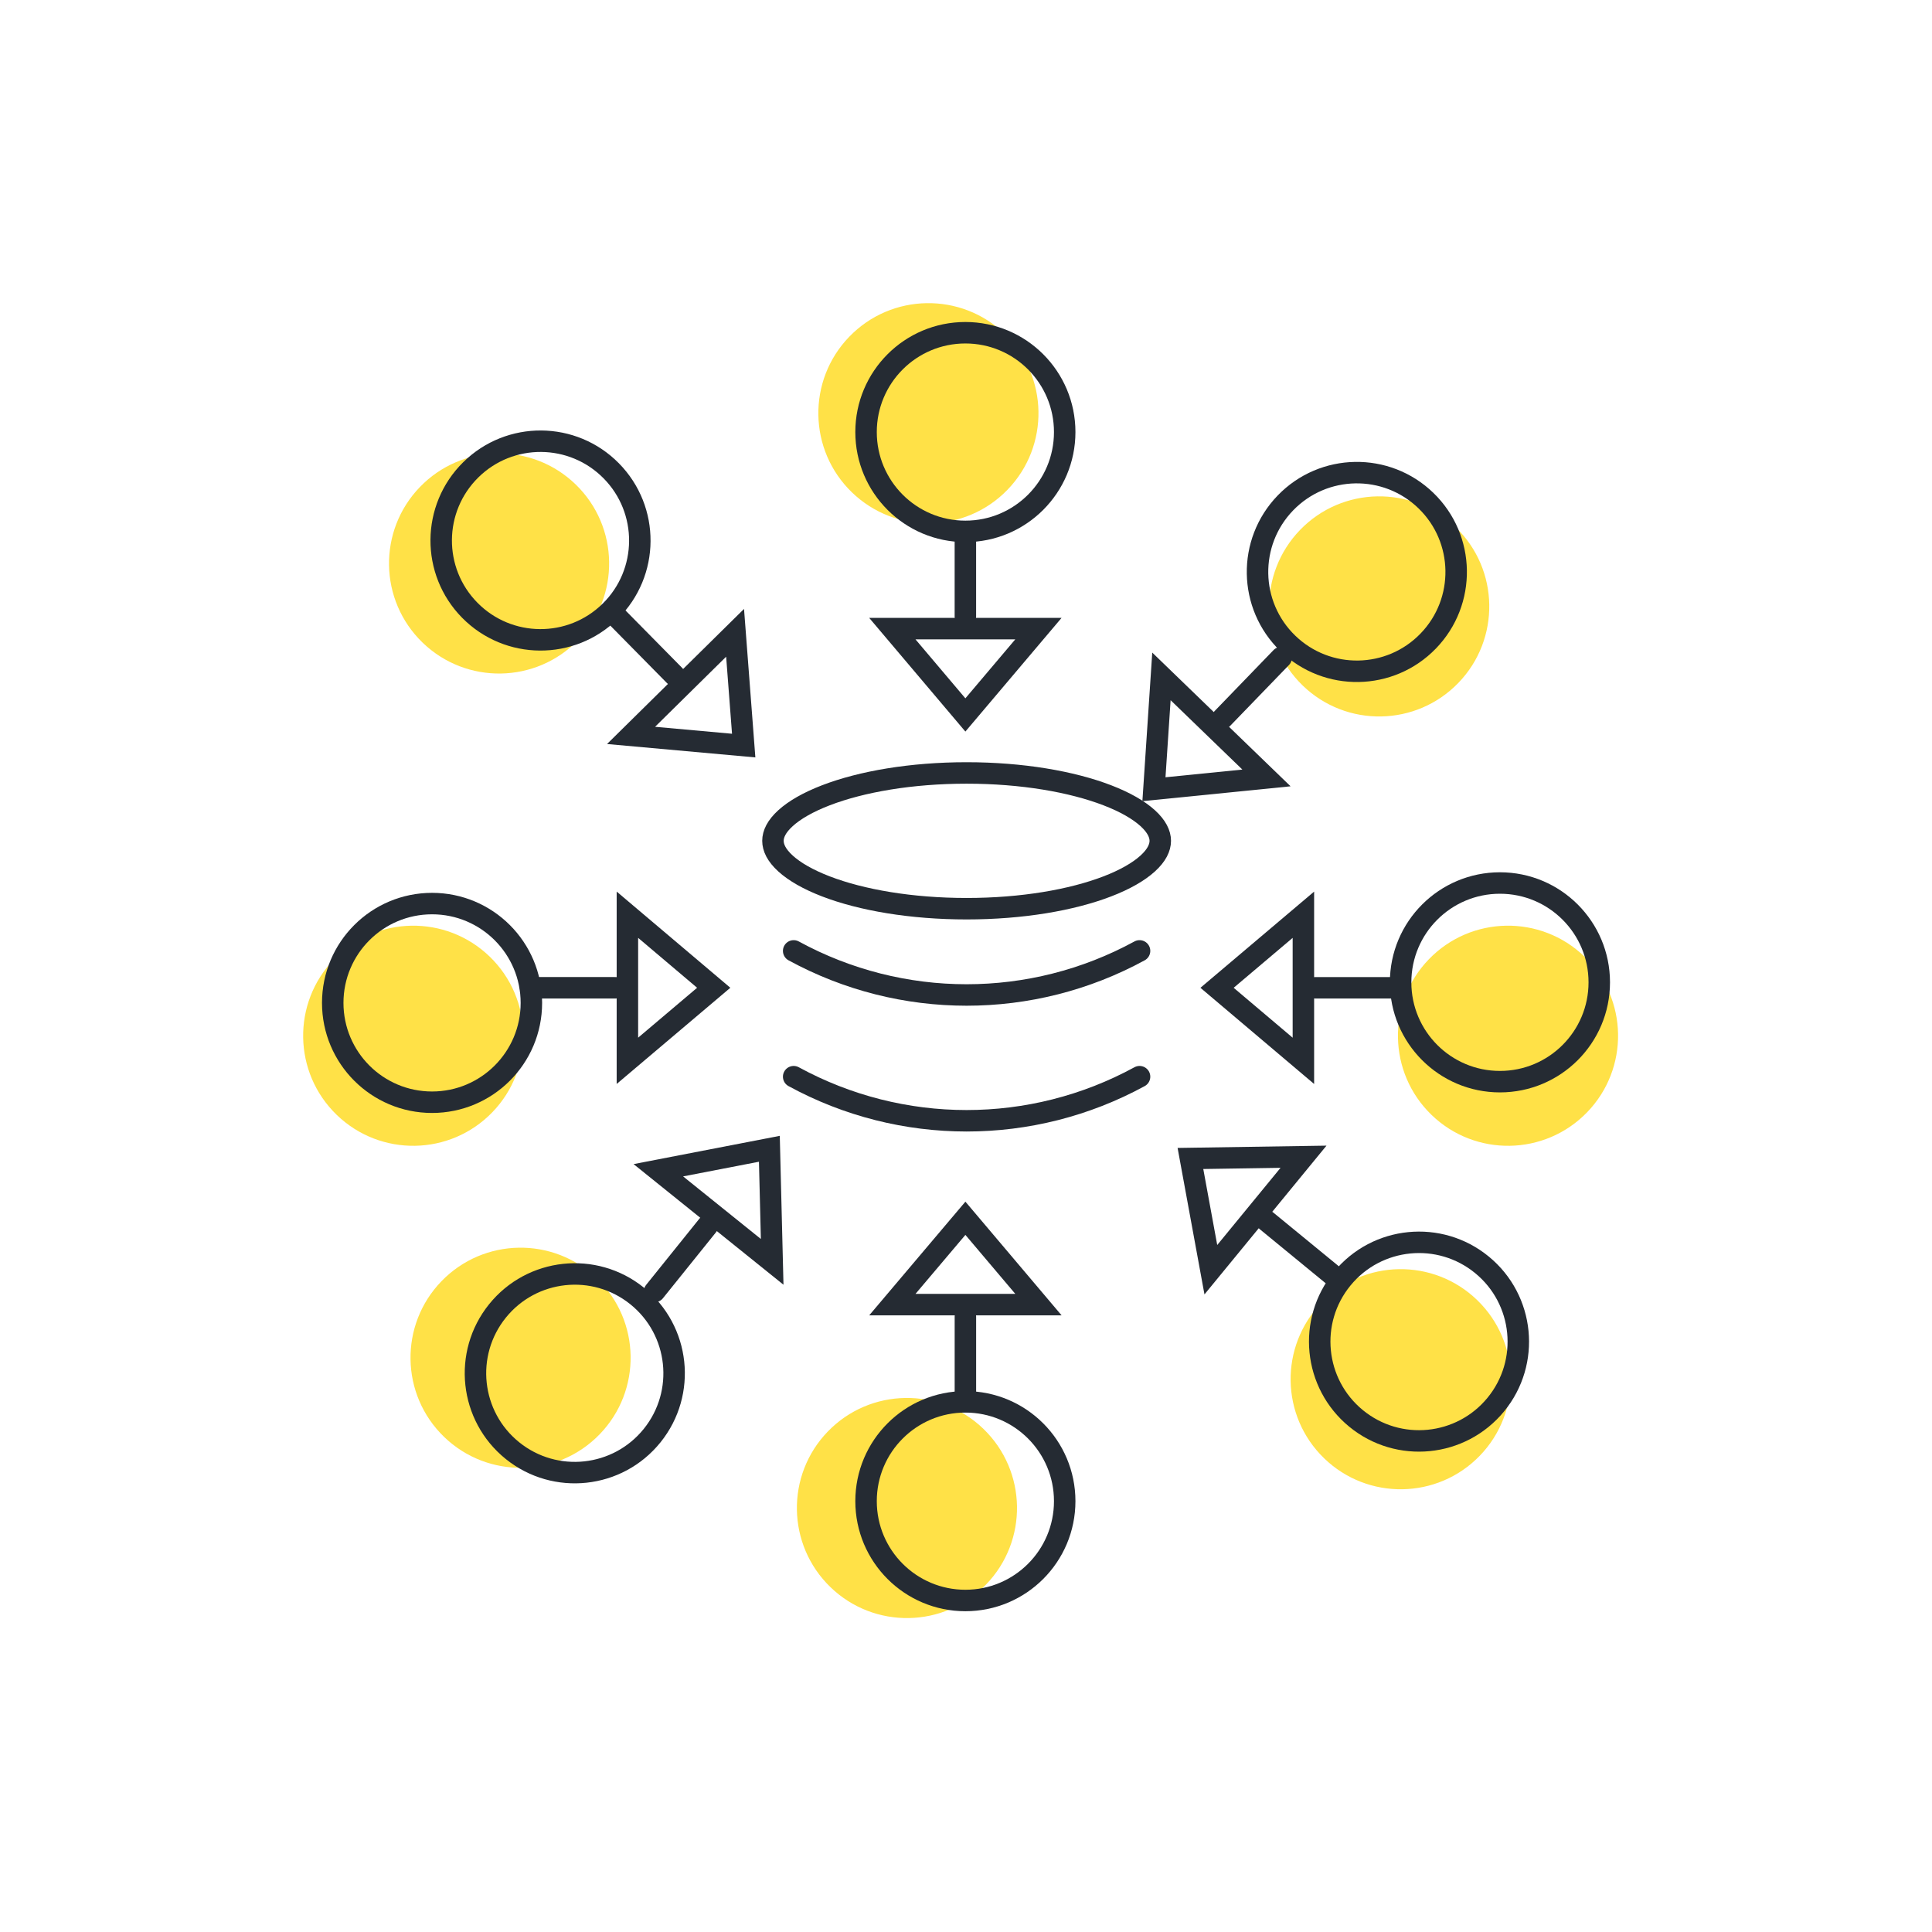 <svg width="90" height="90" viewBox="0 0 90 90" fill="none" xmlns="http://www.w3.org/2000/svg">
<path d="M44.972 61.341V65.285" stroke="#252B33" stroke-linecap="round"/>
<g clip-path="url(#clip0_518_3382)">
<path d="M44.972 56.752L48.375 60.774L41.569 60.774L44.972 56.752Z" stroke="#252B33"/>
</g>
<circle cx="42.249" cy="70.249" r="5.127" transform="rotate(-135.964 42.249 70.249)" fill="#FFE147"/>
<circle cx="24.25" cy="63.249" r="5.127" transform="rotate(-135.964 24.25 63.249)" fill="#FFE147"/>
<circle cx="19.249" cy="48.249" r="5.127" transform="rotate(-135.964 19.249 48.249)" fill="#FFE147"/>
<circle cx="23.249" cy="26.249" r="5.127" transform="rotate(-135.964 23.249 26.249)" fill="#FFE147"/>
<circle cx="43.249" cy="19.249" r="5.127" transform="rotate(-135.964 43.249 19.249)" fill="#FFE147"/>
<circle cx="44.971" cy="69.93" r="4.627" stroke="#252B33"/>
<path d="M61.283 46.015H65.227" stroke="#252B33" stroke-linecap="round"/>
<g clip-path="url(#clip1_518_3382)">
<path d="M56.695 46.015L60.717 42.612L60.717 49.418L56.695 46.015Z" stroke="#252B33"/>
</g>
<circle cx="70.249" cy="48.249" r="5.127" transform="rotate(-135.964 70.249 48.249)" fill="#FFE147"/>
<circle cx="65.249" cy="64.249" r="5.127" transform="rotate(-135.964 65.249 64.249)" fill="#FFE147"/>
<circle cx="69.873" cy="45.761" r="4.627" transform="rotate(-90 69.873 45.761)" stroke="#252B33"/>
<circle cx="64.249" cy="28.249" r="5.127" transform="rotate(-135.964 64.249 28.249)" fill="#FFE147"/>
<path d="M56.945 33.467L59.686 30.631" stroke="#252B33" stroke-linecap="round"/>
<g clip-path="url(#clip2_518_3382)">
<path d="M53.755 36.765L54.104 31.509L58.997 36.239L53.755 36.765Z" stroke="#252B33"/>
</g>
<circle cx="63.207" cy="26.644" r="4.627" transform="rotate(-135.964 63.207 26.644)" stroke="#252B33"/>
<path d="M32.965 57.09L30.493 60.163" stroke="#252B33" stroke-linecap="round"/>
<g clip-path="url(#clip3_518_3382)">
<path d="M35.84 53.515L30.668 54.515L35.971 58.782L35.84 53.515Z" stroke="#252B33"/>
</g>
<circle r="4.627" transform="matrix(-0.779 -0.627 -0.627 0.779 26.776 63.973)" stroke="#252B33"/>
<path d="M59.004 56.876L62.053 59.377" stroke="#252B33" stroke-linecap="round"/>
<g clip-path="url(#clip4_518_3382)">
<path d="M55.455 53.966L56.406 59.148L60.723 53.885L55.455 53.966Z" stroke="#252B33"/>
</g>
<circle r="4.627" transform="matrix(-0.634 0.773 0.773 0.634 66.103 62.498)" stroke="#252B33"/>
<path d="M31.422 31.465L28.653 28.657" stroke="#252B33" stroke-linecap="round"/>
<g clip-path="url(#clip5_518_3382)">
<path d="M34.644 34.732L34.243 29.479L29.397 34.258L34.644 34.732Z" stroke="#252B33"/>
</g>
<circle r="4.627" transform="matrix(0.712 -0.702 -0.702 -0.712 25.179 25.18)" stroke="#252B33"/>
<path d="M28.66 46.014H24.716" stroke="#252B33" stroke-linecap="round"/>
<g clip-path="url(#clip6_518_3382)">
<path d="M33.248 46.014L29.227 49.417L29.227 42.611L33.248 46.014Z" stroke="#252B33"/>
</g>
<circle cx="20.127" cy="46.719" r="4.627" transform="rotate(90 20.127 46.719)" stroke="#252B33"/>
<path d="M44.971 28.716V24.772" stroke="#252B33" stroke-linecap="round"/>
<g clip-path="url(#clip7_518_3382)">
<path d="M44.971 33.305L41.568 29.283L48.374 29.283L44.971 33.305Z" stroke="#252B33"/>
</g>
<circle cx="44.971" cy="20.127" r="4.627" transform="rotate(-180 44.971 20.127)" stroke="#252B33"/>
<path d="M54.05 39.169C54.05 39.486 53.885 39.843 53.465 40.225C53.045 40.607 52.41 40.974 51.582 41.292C49.929 41.928 47.612 42.331 45.029 42.331C42.445 42.331 40.128 41.928 38.475 41.292C37.648 40.974 37.012 40.607 36.592 40.225C36.172 39.843 36.007 39.486 36.007 39.169C36.007 38.853 36.172 38.496 36.592 38.114C37.012 37.732 37.648 37.365 38.475 37.047C40.128 36.411 42.445 36.007 45.029 36.007C47.612 36.007 49.929 36.411 51.582 37.047C52.41 37.365 53.045 37.732 53.465 38.114C53.885 38.496 54.05 38.853 54.05 39.169Z" stroke="#252B33"/>
<path d="M36.972 44.296V44.296C41.994 47.035 48.063 47.035 53.085 44.296V44.296" stroke="#252B33" stroke-linecap="round"/>
<path d="M36.972 50.156V50.156C41.994 52.895 48.063 52.895 53.085 50.156V50.156" stroke="#252B33" stroke-linecap="round"/>
<defs>
<clipPath id="clip0_518_3382">
<rect width="8.067" height="9.859" fill="white" transform="translate(40.042 62.955) rotate(-90)"/>
</clipPath>
<clipPath id="clip1_518_3382">
<rect width="8.067" height="9.859" fill="white" transform="translate(62.897 50.944) rotate(180)"/>
</clipPath>
<clipPath id="clip2_518_3382">
<rect width="8.067" height="9.859" fill="white" transform="translate(61.611 35.733) rotate(134.036)"/>
</clipPath>
<clipPath id="clip3_518_3382">
<rect width="8.067" height="9.859" fill="white" transform="matrix(0.627 -0.779 -0.779 -0.627 35.794 61.438)"/>
</clipPath>
<clipPath id="clip4_518_3382">
<rect width="8.067" height="9.859" fill="white" transform="matrix(-0.773 -0.634 -0.634 0.773 63.377 54.088)"/>
</clipPath>
<clipPath id="clip5_518_3382">
<rect width="8.067" height="9.859" fill="white" transform="matrix(0.702 0.712 0.712 -0.702 26.779 33.777)"/>
</clipPath>
<clipPath id="clip6_518_3382">
<rect width="8.067" height="9.859" fill="white" transform="translate(27.046 41.085)"/>
</clipPath>
<clipPath id="clip7_518_3382">
<rect width="8.067" height="9.859" fill="white" transform="translate(49.901 27.102) rotate(90)"/>
</clipPath>
</defs>
</svg>
